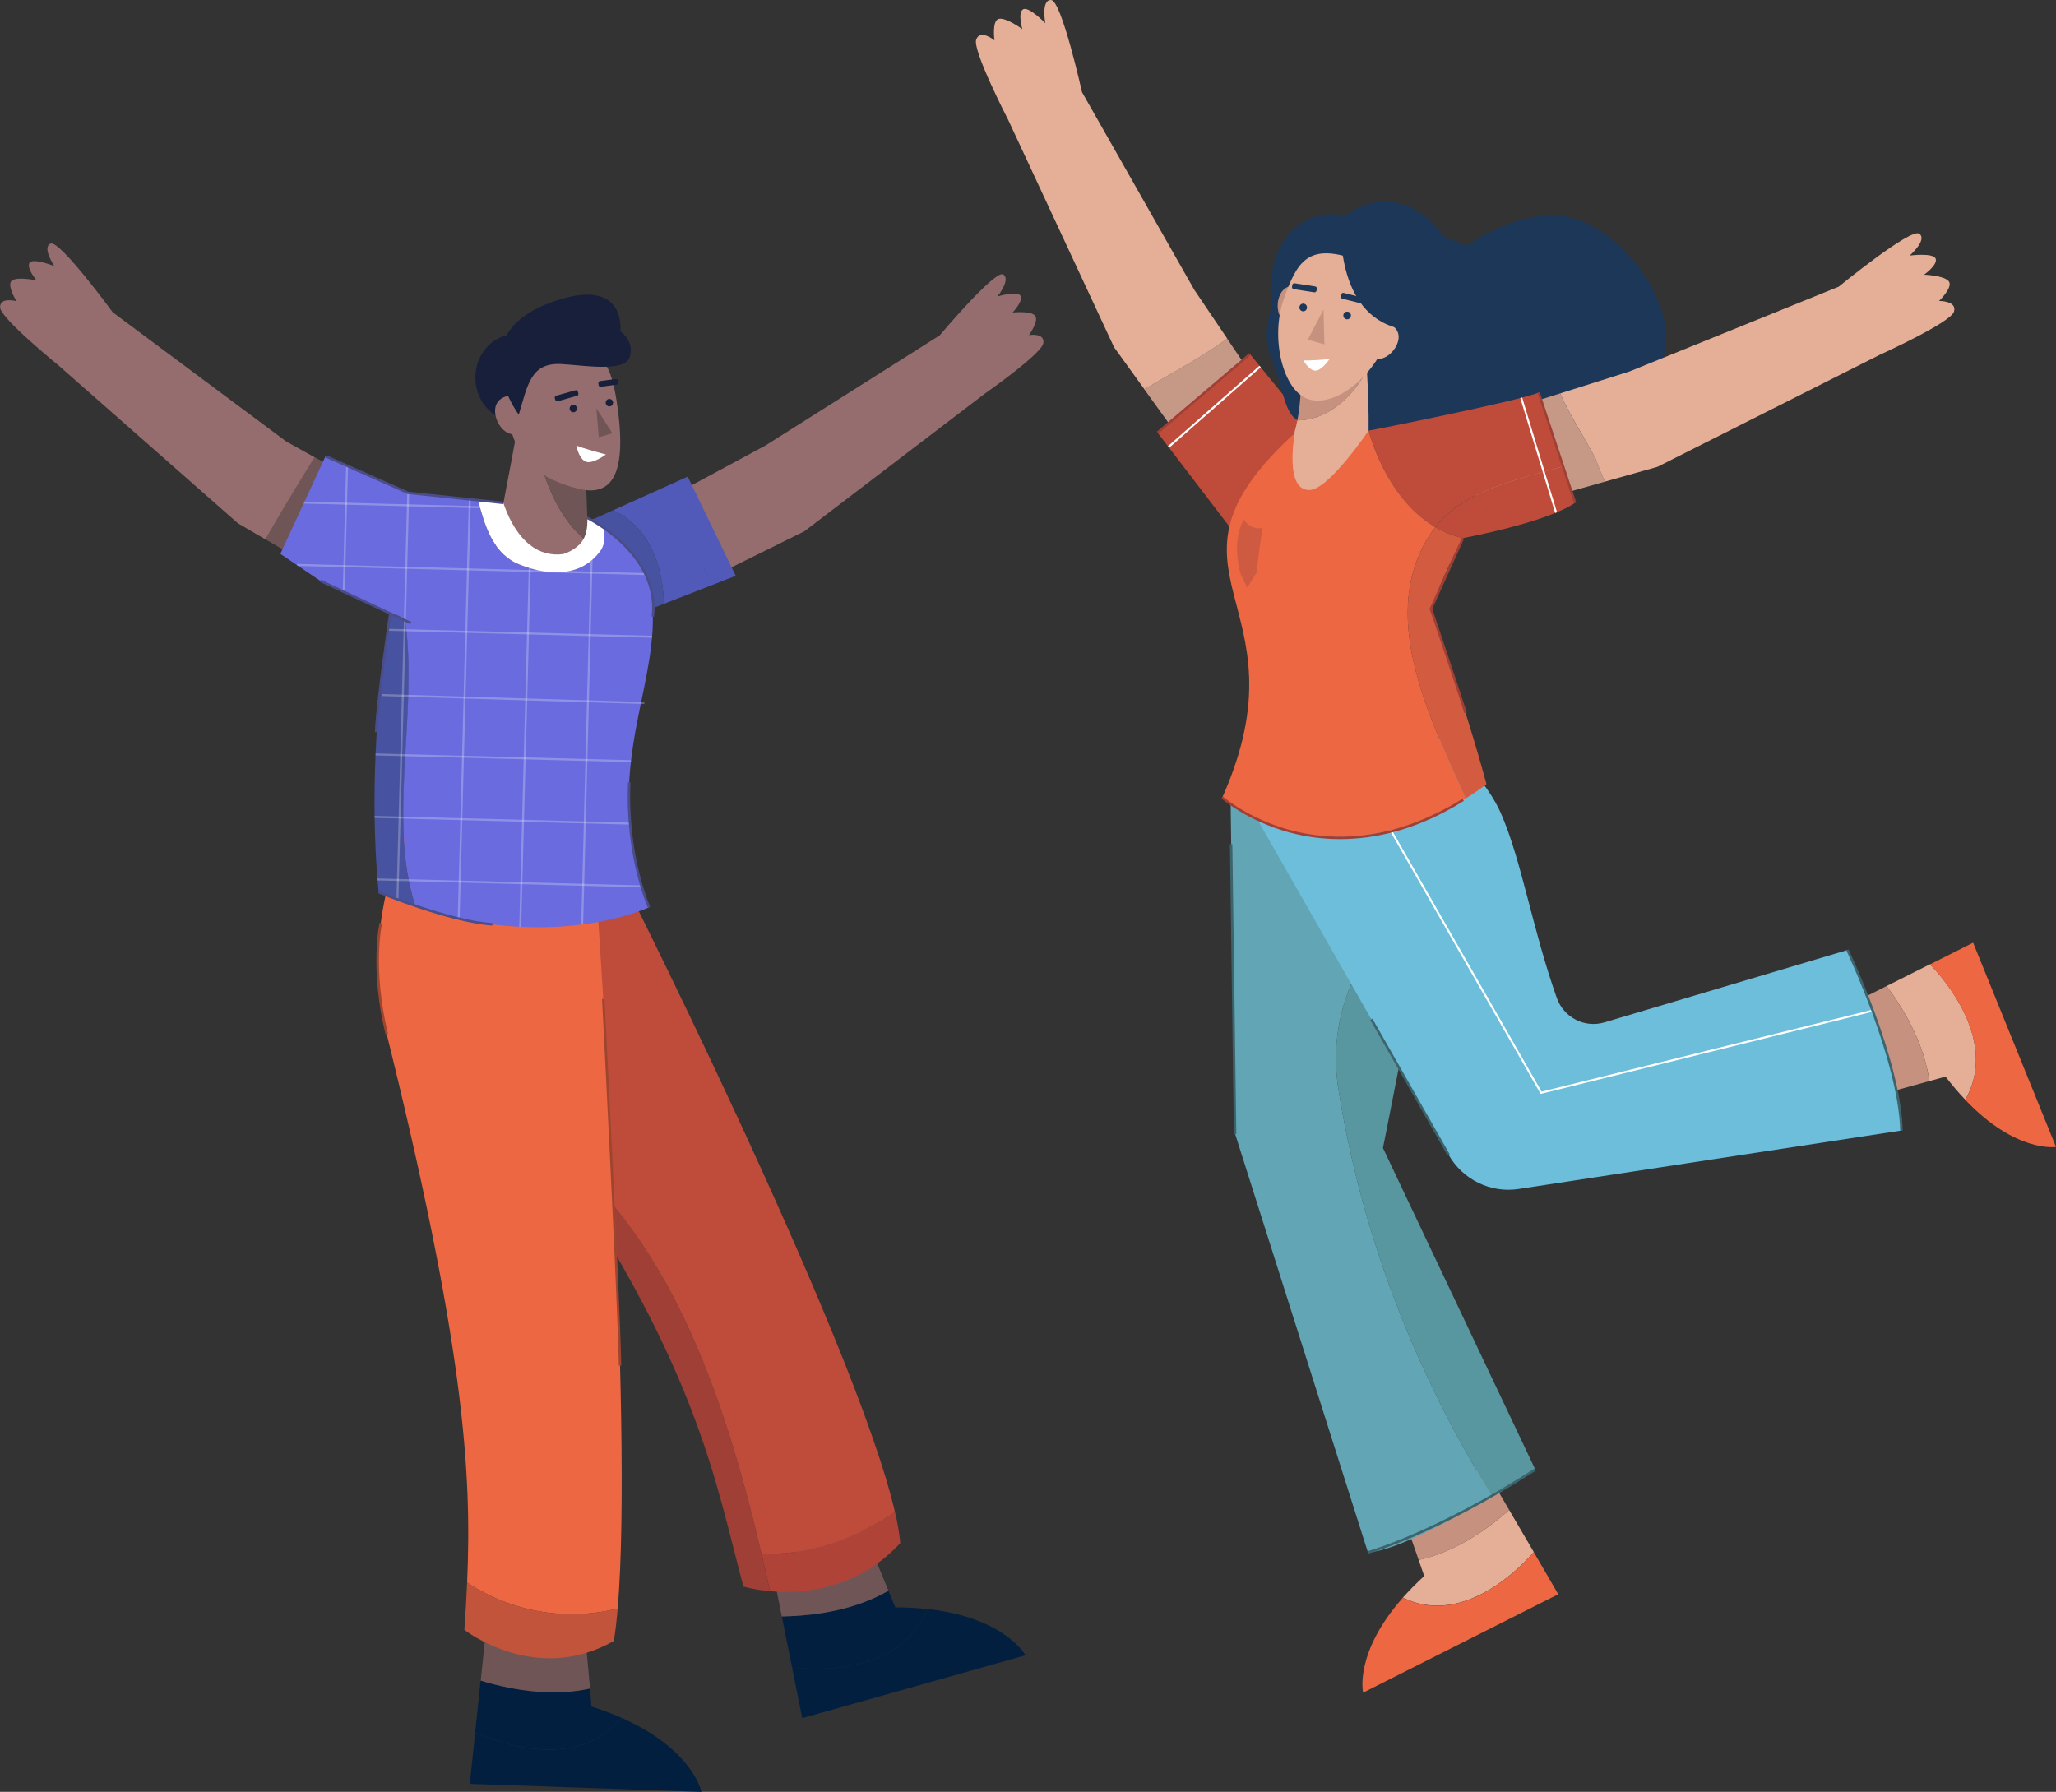 <svg width="179" height="156" viewBox="0 0 179 156" fill="none" xmlns="http://www.w3.org/2000/svg">
<rect x="0" y="0" width="179" height="156" fill="#333333" stroke="none"/>
<g clip-path="url(#clip0_11226_64933)">
<path d="M117.87 39.013C117.87 39.013 120.791 41.412 127.011 37.912C132.05 35.077 138.11 36.796 138.11 36.796C138.11 36.796 141.142 36.324 143.608 33.394C148.032 28.134 141.208 19.483 136.181 18.837C131.774 18.277 127.698 21.422 127.698 21.422C127.698 21.422 122.52 18.736 120.436 21.797C119.158 23.672 115.751 31.278 115.751 31.278L117.87 39.013Z" fill="#1D3758"/>
<path d="M103.979 25.234L94.203 8.024C94.203 8.024 92.423 0.052 91.52 0.002C90.618 -0.047 91.007 2.017 91.007 2.017C91.007 2.017 89.557 0.524 89.072 0.813C88.587 1.101 89.006 2.536 89.006 2.536C89.006 2.536 87.615 1.517 86.975 1.64C86.334 1.763 86.583 3.514 86.583 3.514C86.583 3.514 85.348 2.502 84.992 3.433C84.637 4.363 87.76 10.403 87.76 10.403L96.99 30.226L99.633 33.889C102.058 32.452 104.568 31.153 106.847 29.481L103.979 25.234Z" fill="#E4AF96"/>
<path d="M112.845 38.362L106.832 29.474C104.554 31.146 102.043 32.445 99.618 33.883L106.368 43.234L112.845 38.362Z" fill="#C69987"/>
<path d="M168.816 26.203C168.816 26.203 170.083 24.986 169.657 24.48C169.231 23.973 167.515 23.915 167.515 23.915C167.515 23.915 168.729 23.053 168.522 22.519C168.316 21.984 166.265 22.249 166.265 22.249C166.265 22.249 167.834 20.873 167.096 20.345C166.357 19.817 160.08 24.96 160.08 24.96L141.871 32.34L135.832 34.251C136.696 36.255 137.961 38.067 138.947 40.011C139.16 40.657 139.439 41.286 139.718 41.935L144.306 40.642L163.682 30.877C163.682 30.877 169.827 28.093 170.117 27.136C170.406 26.18 168.816 26.203 168.816 26.203Z" fill="#E4AF96"/>
<path d="M135.83 34.251L126.87 37.087L128.976 44.966L139.726 41.935C139.447 41.288 139.173 40.642 138.956 40.011C137.961 38.067 136.694 36.255 135.83 34.251Z" fill="#C69987"/>
<path d="M116.373 40.088L108.833 30.835L100.787 37.675L107.85 46.916L116.373 40.088Z" fill="#BF4C3A"/>
<path d="M101.792 38.983L101.682 38.851L109.653 31.844L109.764 31.974L101.792 38.983Z" fill="white"/>
<path d="M164.253 85.847L168.028 83.951C169.203 85.162 174.028 90.607 171.105 95.748C170.497 95.108 169.923 94.436 169.387 93.734L167.973 94.121C167.562 91.187 166.112 88.355 164.253 85.847Z" fill="#E4AF96"/>
<path d="M160.508 87.729L164.253 85.848C166.112 88.358 167.562 91.189 167.973 94.122L161.634 95.867L160.508 87.729Z" fill="#C6927F"/>
<path d="M179 99.853C179 99.853 175.538 100.413 171.105 95.759C174.028 90.618 169.203 85.173 168.028 83.962L171.784 82.074L179 99.853Z" fill="#ED6742"/>
<path d="M131.393 131.465L133.537 135.128C132.429 136.403 127.415 141.669 122.135 139.092C122.722 138.434 123.343 137.807 123.996 137.214L123.51 135.815C126.372 135.19 129.055 133.525 131.393 131.465Z" fill="#E4AF96"/>
<path d="M129.265 127.821L131.395 131.465C129.052 133.525 126.374 135.195 123.516 135.824L121.334 129.554L129.265 127.821Z" fill="#C6927F"/>
<path d="M118.675 147.368C118.675 147.368 117.87 143.921 122.135 139.101C127.415 141.687 132.429 136.412 133.537 135.136L135.666 138.799L118.675 147.368Z" fill="#ED6742"/>
<path d="M116.458 94.382C118.451 107.401 123.202 119.439 129.9 130.273C132.074 128.98 133.667 127.944 133.667 127.944L120.402 99.946C120.402 99.946 123.263 85.783 124.994 75.656C120.033 80.784 115.432 86.328 116.458 94.382Z" fill="#5896A0"/>
<path d="M116.458 94.382C115.432 86.328 120.033 80.784 124.994 75.655C125.42 73.186 125.771 70.954 126.001 69.228C126.655 64.307 122.639 61.197 118.975 59.411C115.355 65.013 111.352 64.24 107.136 69.495L107.537 98.739L119.094 135.153C121.398 135.06 126.4 132.339 129.9 130.266C123.201 119.439 118.451 107.394 116.458 94.382Z" fill="#62A5B5"/>
<path d="M160.842 82.712L139.68 89.012C138.852 89.258 137.962 89.175 137.193 88.78C136.424 88.385 135.833 87.707 135.54 86.886C133.398 80.853 132.466 74.856 130.656 70.769C128.65 66.244 121.696 60.411 117.651 60.857C114.853 55.789 109.083 62.462 108.237 69.178L126.123 100.551C126.726 101.607 127.63 102.455 128.717 102.983C129.804 103.512 131.022 103.698 132.215 103.516L165.543 98.426C165.995 94.668 160.842 82.712 160.842 82.712Z" fill="#6CBEDB"/>
<path d="M119.659 20.56C117.825 17.155 109.711 17.759 110.716 26.841C110.716 26.841 109.77 29.054 110.694 31.224C111.708 33.594 111.746 35.796 112.881 36.535C120.655 41.613 121.524 24.025 119.659 20.56Z" fill="#1D3758"/>
<path d="M68.067 140.732L68.959 145.17C70.729 145.386 78.385 145.92 80.738 140.087C79.812 139.988 78.881 139.941 77.949 139.945L77.349 138.491C74.651 140.057 71.359 140.671 68.067 140.732Z" fill="#021F3F"/>
<path d="M67.184 136.325L68.067 140.732C71.359 140.671 74.651 140.057 77.349 138.491L74.661 131.975L67.184 136.325Z" fill="#705557"/>
<path d="M89.281 144.115C89.281 144.115 87.488 140.811 80.738 140.087C78.385 145.92 70.731 145.379 68.959 145.17L69.845 149.587L89.281 144.115Z" fill="#021F3F"/>
<path d="M41.841 146.323L41.371 150.826C42.998 151.563 50.141 154.41 54.116 149.562C53.262 149.185 52.388 148.856 51.498 148.577L51.359 147.008C48.319 147.687 44.997 147.267 41.841 146.323Z" fill="#021F3F"/>
<path d="M42.316 141.85L41.852 146.323C45.008 147.267 48.329 147.681 51.37 147.009L50.731 139.976L42.316 141.85Z" fill="#705557"/>
<path d="M61.068 156.002C61.068 156.002 60.338 152.307 54.116 149.562C50.141 154.41 42.998 151.563 41.371 150.826L40.904 155.308L61.068 156.002Z" fill="#021F3F"/>
<path d="M47.001 98.918C60.689 118.605 62.222 128.773 64.724 138.133C65.481 138.335 66.254 138.466 67.034 138.526C63.751 123.626 59.018 107.565 47.001 98.918Z" fill="#A03F35"/>
<path d="M66.296 135.263C66.553 136.358 66.801 137.448 67.041 138.534C69.824 138.776 74.596 138.446 78.383 134.339C78.29 133.434 78.136 132.537 77.921 131.654C74.412 133.964 70.394 135.447 66.296 135.263Z" fill="#AF4338"/>
<path d="M37.47 74.643C37.47 74.643 35.188 83.186 40.211 89.685C42.766 92.983 45.014 96.054 47.007 98.922C58.145 106.939 63.021 121.331 66.296 135.267C70.394 135.45 74.412 133.974 77.921 131.658C74.372 116.289 53.139 74.36 53.139 74.36L37.47 74.643Z" fill="#BF4C3A"/>
<path d="M53.778 140.042C55.162 123.718 51.987 78.694 51.987 78.694L35.113 72.73C35.113 72.73 31.504 81.348 33.467 89.222C40.387 116.987 41.096 128.092 40.668 137.782C42.583 139.05 44.735 139.906 46.99 140.295C49.246 140.684 51.557 140.598 53.778 140.042Z" fill="#ED6742"/>
<path d="M40.668 137.775C40.607 139.165 40.524 140.525 40.43 141.899C40.43 141.899 46.62 146.756 53.444 142.865C53.576 142.059 53.687 141.109 53.778 140.036C51.557 140.591 49.246 140.677 46.99 140.288C44.735 139.899 42.583 139.044 40.668 137.775Z" fill="#C1543A"/>
<path d="M87.33 23.892C86.617 23.491 81.807 29.203 81.807 29.203L66.641 38.789L59.482 42.644C61.026 44.853 58.999 48.796 62.772 49.847L70.032 46.253L85.753 34.262C85.753 34.262 90.712 30.802 90.837 29.869C90.963 28.936 89.585 29.179 89.585 29.179C89.585 29.179 90.524 27.867 90.09 27.456C89.655 27.044 88.156 27.21 88.156 27.21C88.156 27.21 89.096 26.232 88.849 25.758C88.602 25.284 86.849 25.809 86.849 25.809C86.849 25.809 88.041 24.293 87.33 23.892Z" fill="#956D6E"/>
<path d="M60.879 48.67C61.011 48.922 61.141 49.172 61.267 49.425L61.103 49.103C61.03 48.959 60.954 48.815 60.879 48.67Z" fill="#515AB9"/>
<path d="M59.876 41.498L57.449 42.59L53.361 44.432C56.401 45.77 57.74 49.13 57.794 52.573L61.98 50.942L64.054 50.131L59.876 41.498ZM60.291 47.589L60.451 47.88L60.291 47.589ZM60.634 48.212C60.668 48.278 60.704 48.343 60.74 48.41C60.704 48.343 60.668 48.278 60.628 48.212H60.634ZM60.879 48.67C60.953 48.815 61.03 48.959 61.102 49.102L61.266 49.433C61.141 49.173 61.011 48.923 60.879 48.67ZM61.305 49.487C61.354 49.586 61.405 49.683 61.45 49.782C61.494 49.882 61.562 50.015 61.618 50.131C61.673 50.248 61.711 50.328 61.756 50.427C61.607 50.112 61.455 49.799 61.298 49.487H61.305Z" fill="#515AB9"/>
<path d="M53.361 44.432L53.271 44.471L51.472 45.281L51.146 45.428C51.146 46.352 50.884 46.957 50.495 47.382L52.324 49.886L55.062 53.641L56.823 52.954L57.798 52.573C57.74 49.129 56.401 45.77 53.361 44.432Z" fill="#4752A0"/>
<path d="M61.443 49.782C61.398 49.683 61.347 49.586 61.298 49.487C61.455 49.798 61.605 50.112 61.75 50.426C61.705 50.327 61.66 50.228 61.611 50.131C61.562 50.034 61.501 49.898 61.443 49.782Z" fill="#515AB9"/>
<path d="M45.116 36.687C47.068 36.587 48.565 34.805 48.459 32.709C48.353 30.613 46.685 28.995 44.733 29.095C42.781 29.196 41.285 30.977 41.39 33.074C41.496 35.17 43.164 36.788 45.116 36.687Z" fill="#171F3A"/>
<path d="M52.083 52.083C51.808 50.36 51.351 48.53 51.282 47.599C51.282 47.475 51.265 47.352 51.257 47.225C47.969 44.813 46.709 39.86 46.106 35.695L45.284 35.152C45.497 36.35 42.435 49.427 42.872 50.881C45.127 52.428 48.553 53.439 52.083 52.083Z" fill="#956D6E"/>
<path d="M46.106 35.694C46.709 39.859 47.969 44.813 51.257 47.224C51.008 43.542 50.967 38.913 50.967 38.913L46.106 35.694Z" fill="#705557"/>
<path d="M53.769 35.501C54.666 42.006 52.837 43.184 50.297 42.538C47.09 41.704 45.005 40.185 44.35 36.811C43.694 33.437 45.355 30.834 47.927 30.321C52.583 29.394 53.295 32.096 53.769 35.501Z" fill="#956D6E"/>
<path d="M43.102 35.744C43.121 34.807 43.881 34.402 44.805 34.421C45.251 34.431 45.675 34.619 45.983 34.944C46.291 35.27 46.459 35.706 46.45 36.157C46.441 36.608 46.255 37.036 45.933 37.348C45.612 37.66 45.181 37.831 44.735 37.821C43.807 37.797 43.083 36.684 43.102 35.744Z" fill="#956D6E"/>
<path d="M50.101 33.976L48.42 34.453C48.329 34.478 48.276 34.573 48.302 34.665L48.344 34.816C48.369 34.908 48.463 34.962 48.554 34.936L50.235 34.459C50.325 34.433 50.378 34.338 50.353 34.246L50.311 34.095C50.286 34.003 50.192 33.95 50.101 33.976Z" fill="#171F3A"/>
<path d="M53.605 32.996L52.241 33.177C52.148 33.19 52.083 33.276 52.095 33.37L52.115 33.526C52.127 33.62 52.213 33.687 52.306 33.674L53.67 33.493C53.763 33.481 53.828 33.394 53.816 33.3L53.796 33.144C53.784 33.05 53.698 32.984 53.605 32.996Z" fill="#171F3A"/>
<path d="M51.921 35.557L53.322 37.72L52.132 38.072L51.921 35.557Z" fill="#705557"/>
<path d="M49.913 35.893C50.091 35.893 50.235 35.748 50.235 35.568C50.235 35.388 50.091 35.243 49.913 35.243C49.736 35.243 49.592 35.388 49.592 35.568C49.592 35.748 49.736 35.893 49.913 35.893Z" fill="#171F3A"/>
<path d="M53.054 35.384C53.232 35.384 53.376 35.238 53.376 35.059C53.376 34.879 53.232 34.733 53.054 34.733C52.877 34.733 52.733 34.879 52.733 35.059C52.733 35.238 52.877 35.384 53.054 35.384Z" fill="#171F3A"/>
<path d="M52.75 39.567C52.75 39.567 50.452 38.97 50.178 38.77C50.178 38.77 50.352 39.847 50.938 40.168C51.523 40.489 52.75 39.567 52.75 39.567Z" fill="white"/>
<path d="M45.165 36.1C45.165 36.1 40.083 29.339 47.778 26.404C54.638 23.788 54.004 28.839 54.004 28.839C54.004 28.839 55.247 29.664 54.836 31.062C54.425 32.461 50.699 31.782 48.847 31.696C46.221 31.571 45.953 33.459 45.165 36.1Z" fill="#171F3A"/>
<path d="M27.39 39.802C25.93 42.172 24.486 44.542 23.108 46.951L24.812 47.944C28.006 46.611 29.658 44.363 30.527 41.523L27.39 39.802Z" fill="#705557"/>
<path d="M24.931 38.444L9.814 27.188C9.814 27.188 5.217 20.905 4.416 21.206C3.615 21.508 4.733 23.171 4.733 23.171C4.733 23.171 2.896 22.43 2.579 22.872C2.261 23.314 3.181 24.413 3.181 24.413C3.181 24.413 1.576 24.064 1.052 24.413C0.528 24.762 1.435 26.223 1.435 26.223C1.435 26.223 -0.032 25.817 0.011 26.77C0.053 27.722 5.076 31.797 5.076 31.797L20.707 45.554L23.108 46.961C24.486 44.55 25.93 42.178 27.39 39.812L24.931 38.444Z" fill="#956D6E"/>
<path d="M35.335 54.331C35.347 53.859 34.672 53.484 33.974 53.391C33.951 53.527 33.859 54.038 33.738 54.837C33.552 56.037 33.295 57.916 33.073 60.256C32.92 61.87 32.782 63.703 32.696 65.688C32.622 67.401 32.588 69.23 32.613 71.124C32.639 72.893 32.716 74.723 32.867 76.571C32.895 76.938 32.928 77.302 32.963 77.668C33.52 77.914 34.071 78.141 34.615 78.349C35.154 78.564 35.679 78.748 36.212 78.924C33.757 71.294 36.355 62.497 35.335 54.331Z" fill="#4752A0"/>
<path d="M56.129 77.894C56.048 77.653 55.973 77.416 55.901 77.179C55.353 75.4 54.996 73.568 54.836 71.712C54.686 69.901 54.72 68.078 54.936 66.274C55.149 64.365 55.52 62.581 55.875 60.859C56.195 59.312 56.503 57.817 56.68 56.334C56.716 56.039 56.746 55.744 56.772 55.451C56.846 54.623 56.86 53.79 56.814 52.96C56.814 52.8 56.795 52.637 56.78 52.473V52.391C56.728 51.556 56.511 50.741 56.141 49.993C55.305 48.245 53.799 46.899 52.549 46.002C52.669 46.649 52.686 47.308 52.322 47.888C50.552 50.428 47.365 50.129 44.837 48.984C42.812 47.892 42.191 45.722 41.616 43.561L40.883 43.484L35.56 42.932L35.52 42.917L30.983 40.999L30.203 40.622L28.338 39.724L26.466 43.77L24.644 47.709L24.41 48.215L24.622 48.364L25.851 49.194L27.876 50.566L29.918 51.501L33.963 53.359C33.963 53.359 33.963 53.374 33.963 53.397C34.662 53.49 35.337 53.865 35.324 54.337C36.337 62.503 33.746 71.301 36.201 78.93C37.427 79.346 38.675 79.695 39.938 79.973C41.702 80.359 43.495 80.598 45.297 80.689C47.094 80.783 48.895 80.715 50.68 80.486C52.531 80.268 54.35 79.826 56.097 79.168C56.369 79.06 56.512 78.991 56.512 78.991C56.369 78.618 56.248 78.254 56.129 77.894Z" fill="#696BDF"/>
<path d="M44.844 48.979C47.371 50.123 50.559 50.422 52.328 47.882C52.692 47.302 52.675 46.647 52.556 45.997C52.209 45.749 51.879 45.533 51.591 45.35L51.47 45.275C51.351 45.206 51.24 45.139 51.136 45.081C51.136 45.199 51.136 45.311 51.136 45.421C51.136 46.346 50.874 46.951 50.484 47.376C50.074 47.774 49.578 48.069 49.034 48.237C48.526 48.311 48.01 48.279 47.514 48.145C47.019 48.011 46.556 47.776 46.153 47.455C45.144 46.673 44.437 45.434 43.973 44.208C43.915 44.062 43.864 43.913 43.815 43.767L41.614 43.538C42.197 45.717 42.819 47.886 44.844 48.979Z" fill="white"/>
<g opacity="0.5">
<path opacity="0.5" d="M30.13 40.612L29.841 51.492L30.011 51.496L30.3 40.617L30.13 40.612Z" fill="white"/>
<path opacity="0.5" d="M35.457 42.907L34.515 78.345L34.685 78.35L35.627 42.911L35.457 42.907Z" fill="white"/>
<path opacity="0.5" d="M40.818 43.474L39.849 79.962L40.019 79.966L40.988 43.479L40.818 43.474Z" fill="white"/>
<path opacity="0.5" d="M46.088 47.467L45.206 80.685L45.376 80.69L46.259 47.472L46.088 47.467Z" fill="white"/>
<path opacity="0.5" d="M50.771 80.489L50.601 80.484L51.51 45.221L51.681 45.227L51.589 48.767L50.771 80.489Z" fill="white"/>
</g>
<g opacity="0.5">
<path opacity="0.5" d="M26.475 43.673L26.47 43.845L43.975 44.306L43.98 44.134L26.475 43.673Z" fill="white"/>
<path opacity="0.5" d="M25.863 49.097L25.859 49.269L56.143 50.066L56.148 49.894L25.863 49.097Z" fill="white"/>
<path opacity="0.5" d="M33.736 54.744L33.731 54.916L56.77 55.523L56.775 55.351L33.736 54.744Z" fill="white"/>
<path opacity="0.5" d="M33.29 60.428L33.285 60.601L56.099 61.293L56.105 61.121L33.29 60.428Z" fill="white"/>
<path opacity="0.5" d="M32.696 65.597L32.692 65.769L54.935 66.355L54.939 66.182L32.696 65.597Z" fill="white"/>
<path opacity="0.5" d="M32.613 71.034L32.609 71.207L54.834 71.792L54.839 71.619L32.613 71.034Z" fill="white"/>
<path opacity="0.5" d="M32.867 76.479L32.863 76.651L55.895 77.258L55.9 77.085L32.867 76.479Z" fill="white"/>
</g>
<path d="M43.813 43.891L35.486 43.008L28.302 39.816L28.389 39.618L35.556 42.803L43.834 43.675L43.813 43.891Z" fill="#4A4D89"/>
<path d="M56.948 53.702L56.736 53.678C57.353 48.276 51.151 45.214 51.089 45.184L51.18 44.99C51.246 45.02 57.583 48.14 56.948 53.702Z" fill="#4A4D89"/>
<path d="M56.416 79.035C56.395 78.992 54.391 74.579 54.679 68.11H54.892C54.606 74.523 56.595 78.884 56.608 78.936L56.416 79.035Z" fill="#4A4D89"/>
<path d="M27.934 50.469L27.844 50.665L35.716 54.347L35.806 54.151L27.934 50.469Z" fill="#4A4D89"/>
<path d="M32.854 63.74H32.641C32.711 61.282 33.865 53.423 33.876 53.344L34.089 53.376C34.076 53.447 32.924 61.295 32.854 63.74Z" fill="#4A4D89"/>
<path d="M42.87 80.582C39.08 80.327 32.984 77.793 32.922 77.768L33.003 77.569C33.065 77.593 39.129 80.114 42.885 80.37L42.87 80.582Z" fill="#4A4D89"/>
<path d="M33.567 90.069C32.166 84.272 33.035 80.392 33.046 80.353L33.258 80.403C33.258 80.441 32.392 84.281 33.78 90.019L33.567 90.069Z" fill="#9E4530"/>
<path d="M53.878 118.898C53.761 112.975 52.43 87.239 52.415 86.978L52.628 86.968C52.643 87.228 53.974 112.968 54.091 118.894L53.878 118.898Z" fill="#9E4530"/>
<path d="M121.736 29.646C121.924 28.763 121.298 28.211 120.425 28.022C120.005 27.931 119.567 28.012 119.206 28.248C118.845 28.484 118.592 28.855 118.502 29.28C118.412 29.705 118.493 30.149 118.726 30.514C118.959 30.878 119.326 31.135 119.746 31.226C120.608 31.416 121.536 30.532 121.736 29.646Z" fill="#E4AF96"/>
<path d="M111.533 25.501C112.002 24.73 112.828 24.768 113.59 25.242C113.957 25.471 114.219 25.838 114.319 26.262C114.419 26.686 114.348 27.133 114.122 27.505C113.896 27.876 113.534 28.142 113.115 28.243C112.696 28.344 112.254 28.272 111.887 28.043C111.133 27.559 111.065 26.272 111.533 25.501Z" fill="#C6927F"/>
<path d="M112.951 36.602C113.528 33.648 113.186 30.073 113.186 30.073L118.756 27.606C118.739 28.188 118.883 30.028 119.003 32.215C117.78 34.566 115.619 36.574 112.951 36.602Z" fill="#C6927F"/>
<path d="M112.707 37.612C112.802 37.289 112.883 36.949 112.951 36.602C115.619 36.574 117.78 34.555 119.007 32.215C119.098 33.906 119.177 35.805 119.154 37.489C119.128 39.411 120.595 44.008 118.415 44.219L113.181 46.313C109.034 46.847 112.087 39.711 112.707 37.612Z" fill="#E4AF96"/>
<path d="M111.757 26.078C110.592 29.427 111.68 33.96 113.845 34.731C116.188 35.565 119.65 32.755 120.814 29.407C121.979 26.059 122.115 24.05 118.063 22.607C113.911 21.129 112.921 22.73 111.757 26.078Z" fill="#E4AF96"/>
<path d="M114.5 24.937L112.709 24.661C112.615 24.646 112.527 24.712 112.512 24.807L112.487 24.975C112.473 25.07 112.538 25.159 112.632 25.174L114.423 25.45C114.517 25.465 114.605 25.399 114.62 25.304L114.645 25.136C114.659 25.04 114.594 24.951 114.5 24.937Z" fill="#1D3758"/>
<path d="M118.741 25.941L116.982 25.499C116.89 25.476 116.796 25.533 116.773 25.626L116.733 25.792C116.71 25.885 116.766 25.98 116.858 26.003L118.617 26.445C118.709 26.468 118.803 26.411 118.826 26.317L118.866 26.152C118.889 26.059 118.833 25.964 118.741 25.941Z" fill="#1D3758"/>
<path d="M115.225 26.957L115.306 29.986L113.858 29.566L115.225 26.957Z" fill="#C6927F"/>
<path d="M113.46 27.104C113.644 27.104 113.792 26.953 113.792 26.768C113.792 26.582 113.644 26.432 113.46 26.432C113.277 26.432 113.128 26.582 113.128 26.768C113.128 26.953 113.277 27.104 113.46 27.104Z" fill="#1D3758"/>
<path d="M117.286 27.802C117.47 27.802 117.618 27.652 117.618 27.466C117.618 27.28 117.47 27.13 117.286 27.13C117.103 27.13 116.954 27.28 116.954 27.466C116.954 27.652 117.103 27.802 117.286 27.802Z" fill="#1D3758"/>
<path d="M115.747 31.269C115.747 31.269 113.741 31.444 113.467 31.362C113.467 31.362 113.907 32.181 114.463 32.264C115.019 32.349 115.747 31.269 115.747 31.269Z" fill="white"/>
<path d="M116.756 19.028C116.756 19.028 116.09 26.809 121.311 28.455C132.923 32.099 125.695 12.081 116.756 19.028Z" fill="#1D3758"/>
<path d="M136.064 40.614C135.321 38.285 134.486 35.552 133.956 34.178C132.393 34.871 119.433 37.47 119.154 37.489C119.154 37.489 120.591 43.34 124.964 45.893C127.468 42.715 131.857 41.795 136.064 40.614Z" fill="#BF4C3A"/>
<path d="M137.133 43.775C136.846 43.029 136.469 41.881 136.068 40.614C131.861 41.794 127.473 42.715 124.969 45.893C125.718 46.333 126.529 46.655 127.375 46.847C127.375 46.847 134.603 45.516 137.133 43.775Z" fill="#BF4C3A"/>
<path d="M124.505 46.528C124.65 46.313 124.803 46.097 124.963 45.893C120.589 43.339 119.152 37.489 119.152 37.489C119.152 37.489 115.728 42.579 114.042 42.66C111.768 42.777 112.726 37.705 112.726 37.705C99.267 50.019 114.093 52.193 106.419 69.426C115.1 75.796 123.926 71.762 127.62 69.495C124.217 62.04 120.033 53.419 124.505 46.528Z" fill="#ED6742"/>
<path d="M124.577 53.003C124.577 53.003 125.855 49.51 127.375 46.849C126.528 46.657 125.715 46.334 124.965 45.893C124.805 46.095 124.652 46.306 124.507 46.528C120.023 53.423 124.217 62.042 127.615 69.504C128.239 69.128 128.84 68.714 129.415 68.265C127.607 61.523 124.577 53.003 124.577 53.003Z" fill="#D35C40"/>
<path d="M135.395 44.654L132.361 34.661L132.523 34.609L135.559 44.605L135.395 44.654Z" fill="white"/>
<path d="M108.288 45.235C108.288 45.235 108.865 46.199 109.925 45.949C109.925 45.949 109.591 48.054 109.393 49.866L108.586 51.159L107.992 49.93C107.992 49.93 107.168 47.136 108.288 45.235Z" fill="#CE5B41"/>
<path d="M134.133 95.24L134.101 95.184L121.01 72.329L121.157 72.241L134.216 95.042L162.924 87.931L162.967 88.097L134.133 95.24Z" fill="white"/>
<path d="M127.486 62.094C126.847 59.978 124.505 53.109 124.473 53.045L124.458 53.004L127.273 46.805L127.466 46.895L124.698 53.01C124.888 53.586 127.06 59.991 127.698 62.03L127.486 62.094Z" fill="#A03F35"/>
<path d="M134.056 34.142L133.854 34.21L137.031 43.807L137.233 43.739L134.056 34.142Z" fill="#A03F35"/>
<path d="M108.763 30.745L100.715 37.581L100.852 37.747L108.9 30.91L108.763 30.745Z" fill="#A03F35"/>
<path d="M116.665 73.055C115.191 73.057 113.724 72.865 112.3 72.484C108.599 71.49 106.366 69.536 106.338 69.517L106.478 69.353C106.5 69.372 108.703 71.292 112.359 72.279C115.73 73.182 121.066 73.441 127.334 69.545L127.445 69.728C123.376 72.273 119.686 73.055 116.665 73.055Z" fill="#A03F35"/>
<path d="M119.483 88.685L119.298 88.793L126.028 100.598L126.212 100.49L119.483 88.685Z" fill="#3C646D"/>
<path d="M165.437 98.428C165.269 92.261 160.791 82.852 160.752 82.757L160.944 82.665C160.989 82.759 165.486 92.21 165.656 98.422L165.437 98.428Z" fill="#3C646D"/>
<path d="M107.292 73.496L107.079 73.499L107.423 98.746L107.636 98.743L107.292 73.496Z" fill="#3C646D"/>
<path d="M119.122 135.265L119.066 135.05C119.124 135.035 124.977 133.406 133.611 127.847L133.724 128.03C125.06 133.613 119.181 135.248 119.122 135.265Z" fill="#3C646D"/>
</g>
<defs>
<clipPath id="clip0_11226_64933">
<rect width="179" height="156" fill="white"/>
</clipPath>
</defs>
</svg>
